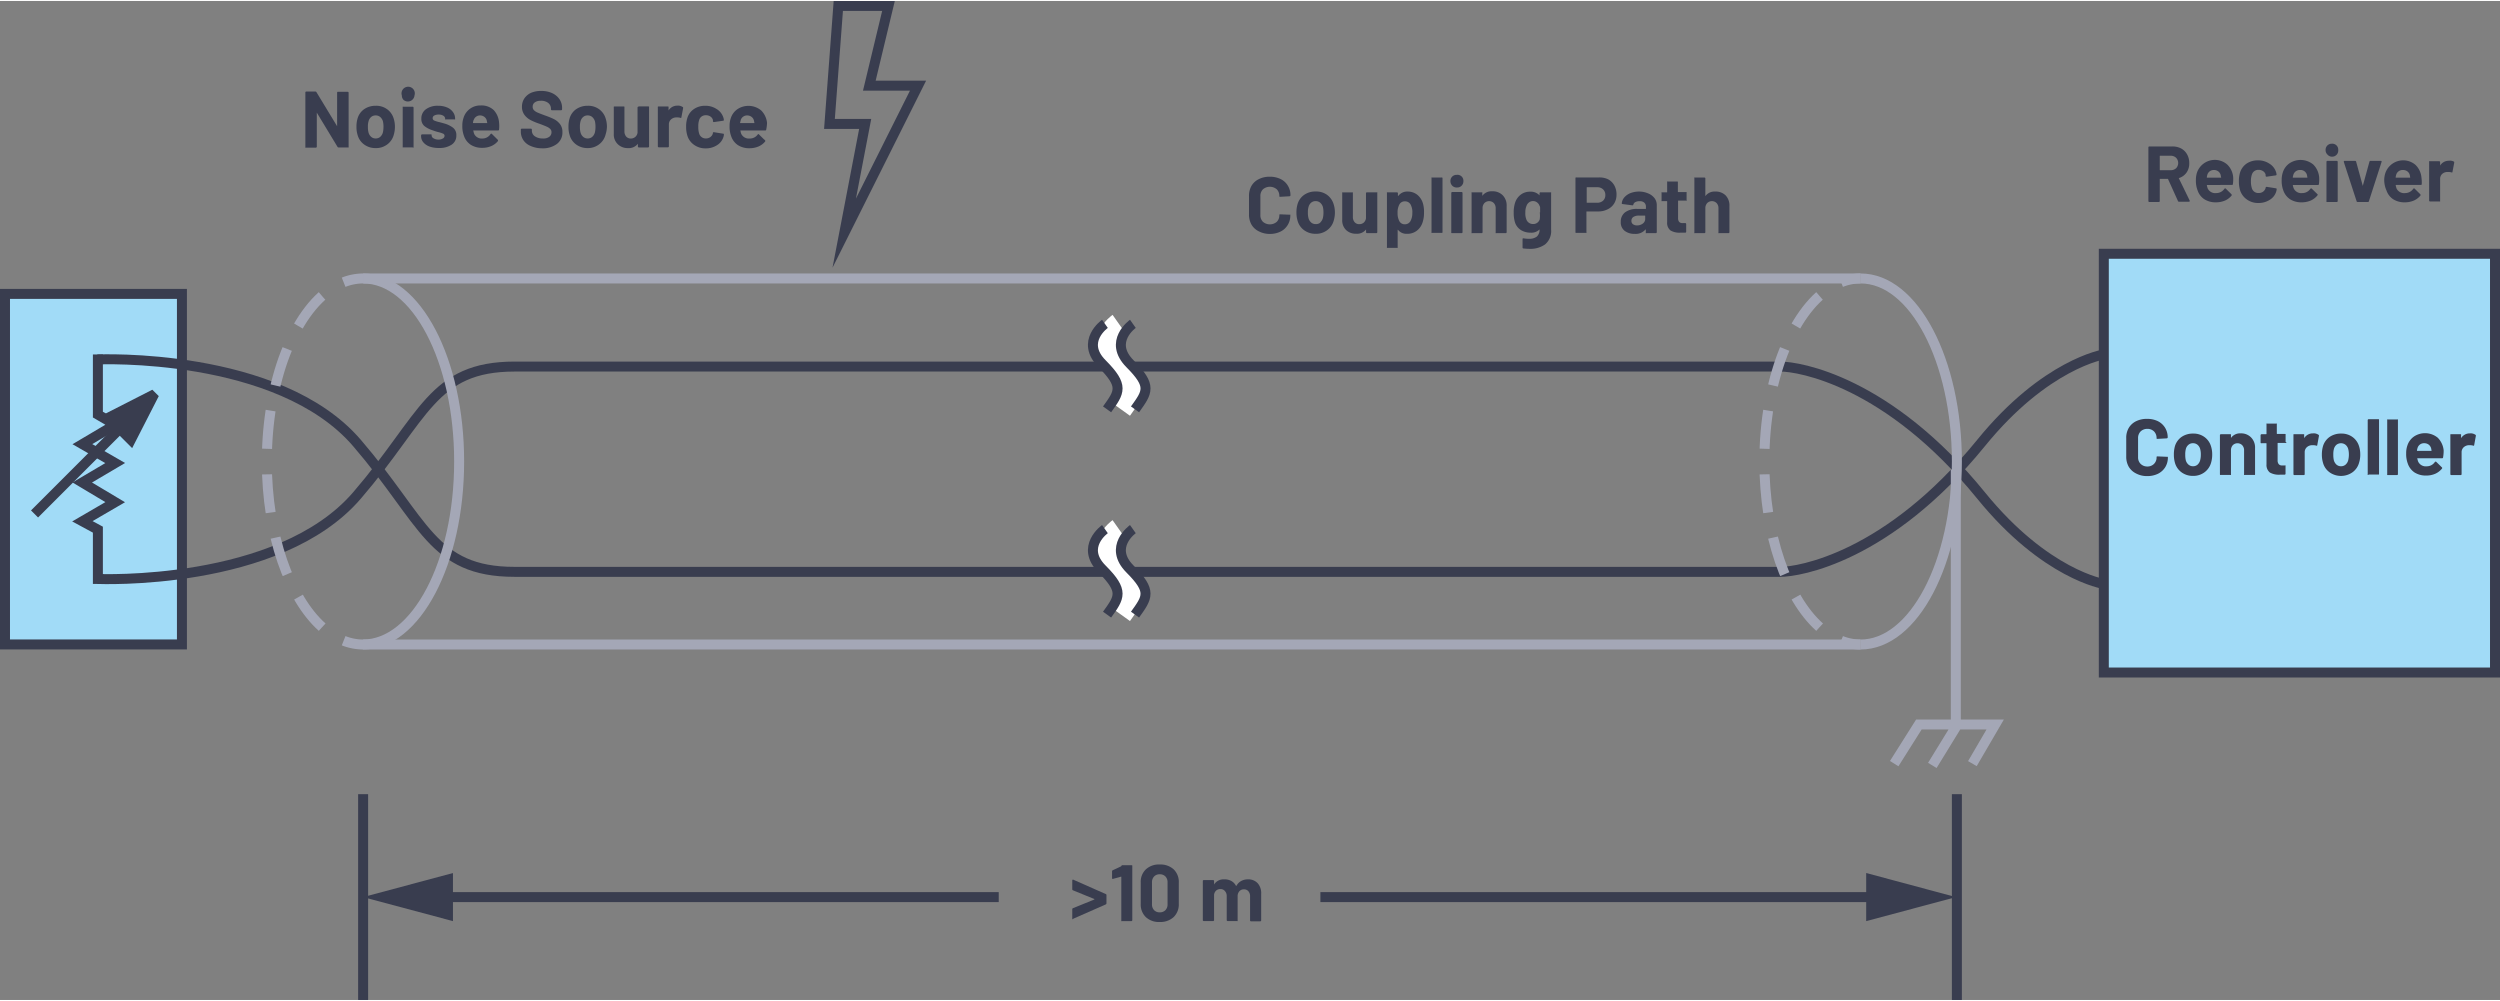<svg id="bc67b614-29d8-4621-914a-06ed0f9be48b" data-name="Layer 1" xmlns="http://www.w3.org/2000/svg" width="5.22in" height="2.09in" viewBox="0 0 375.7 150.13"><rect x="0" y="0" width="375.7" height="150.13" fill="#808080" stroke="none"/><g id="b720181a-af17-49fa-9b0c-955629fd96cc" data-name="Variable Resistor (Rheostat) (Vert.)"><rect x="316.16" y="37.99" width="58.79" height="62.93" fill="#a1dbf7" stroke="#393d4f" stroke-miterlimit="14.3" stroke-width="1.5"/><path d="M50.74,13.65a.18.18,0,0,1,.1,0h1.4a.14.14,0,0,1,.15.15v8.11a.18.18,0,0,1,0,.1.15.15,0,0,1-.11,0H50.89a.18.18,0,0,1-.17-.09l-3.11-5.14a.05.05,0,0,0,0,0s0,0,0,.05l0,5.07a.14.14,0,0,1-.14.14H46a.15.15,0,0,1-.11,0,.18.18,0,0,1,0-.1V13.76a.14.14,0,0,1,.15-.15h1.35a.17.17,0,0,1,.17.1l3.1,5.11a.05.05,0,0,0,0,0s0,0,0-.05v-5A.15.15,0,0,1,50.74,13.65Z" fill="#393d4f"/><path d="M54.74,21.58a2.59,2.59,0,0,1-1-1.44,4,4,0,0,1-.17-1.22,4.22,4.22,0,0,1,.17-1.28,2.57,2.57,0,0,1,1-1.39,3,3,0,0,1,1.73-.5,2.74,2.74,0,0,1,1.68.5,2.64,2.64,0,0,1,1,1.38,4.05,4.05,0,0,1,.2,1.26,4.26,4.26,0,0,1-.17,1.21,2.64,2.64,0,0,1-1,1.47,2.78,2.78,0,0,1-1.72.54A2.87,2.87,0,0,1,54.74,21.58Zm2.4-1.16a1.37,1.37,0,0,0,.4-.66,3.73,3.73,0,0,0,.09-.84,3.55,3.55,0,0,0-.09-.86,1.36,1.36,0,0,0-.41-.63,1,1,0,0,0-.67-.23,1,1,0,0,0-.68.23,1.26,1.26,0,0,0-.39.63,2.72,2.72,0,0,0-.1.86,3.06,3.06,0,0,0,.09.84,1.3,1.3,0,0,0,.4.66,1,1,0,0,0,.69.24A1,1,0,0,0,57.14,20.42Z" fill="#393d4f"/><path d="M60.66,14.88a.93.93,0,0,1-.27-.68,1,1,0,1,1,1.9,0,1,1,0,0,1-1.63.68ZM60.52,22a.13.13,0,0,1,0-.1V16a.15.15,0,0,1,0-.11.18.18,0,0,1,.1,0H62a.14.14,0,0,1,.15.15v5.89a.18.18,0,0,1,0,.1A.15.15,0,0,1,62,22h-1.4A.13.13,0,0,1,60.52,22Z" fill="#393d4f"/><path d="M64.54,21.87a2.15,2.15,0,0,1-.93-.64,1.42,1.42,0,0,1-.33-.92v-.12a.18.18,0,0,1,.15-.15h1.33a.14.14,0,0,1,.1.05.12.12,0,0,1,0,.1h0a.52.52,0,0,0,.3.45,1.37,1.37,0,0,0,.74.19,1.2,1.2,0,0,0,.66-.17.47.47,0,0,0,.25-.4.34.34,0,0,0-.22-.32,3.67,3.67,0,0,0-.71-.23,7.18,7.18,0,0,1-.88-.28,3.82,3.82,0,0,1-1.23-.64,1.39,1.39,0,0,1-.45-1.11,1.68,1.68,0,0,1,.69-1.41,2.94,2.94,0,0,1,1.83-.52,3.27,3.27,0,0,1,1.34.25,2,2,0,0,1,.89.69,1.61,1.61,0,0,1,.32,1,.15.15,0,0,1,0,.11.18.18,0,0,1-.1,0H67a.18.18,0,0,1-.1,0,.15.15,0,0,1,0-.11.53.53,0,0,0-.27-.44,1.27,1.27,0,0,0-.71-.18,1.36,1.36,0,0,0-.65.14.44.44,0,0,0-.25.4.38.38,0,0,0,.24.36,4.6,4.6,0,0,0,.82.25l.3.08.36.1a4,4,0,0,1,1.35.65,1.38,1.38,0,0,1,.49,1.15,1.6,1.6,0,0,1-.7,1.39,3.23,3.23,0,0,1-1.89.5A4,4,0,0,1,64.54,21.87Z" fill="#393d4f"/><path d="M75,19.31a.14.14,0,0,1-.16.15h-3.7s-.07,0,0,.06a2.14,2.14,0,0,0,.13.48,1.27,1.27,0,0,0,1.27.67A1.44,1.44,0,0,0,73.72,20s.07-.07.11-.07,0,0,.09.05l.86.85a.17.17,0,0,1,.06.11.29.29,0,0,1,0,.1,2.63,2.63,0,0,1-1,.76,3.38,3.38,0,0,1-1.37.27,3.12,3.12,0,0,1-1.74-.47,2.59,2.59,0,0,1-1-1.31,4.06,4.06,0,0,1-.25-1.57,3.41,3.41,0,0,1,.18-1.16,2.63,2.63,0,0,1,2.6-1.86,2.68,2.68,0,0,1,1.93.69A3.08,3.08,0,0,1,75,18.29,4.78,4.78,0,0,1,75,19.31Zm-3.84-1.4a2.49,2.49,0,0,0-.08.38.05.05,0,0,0,.06.06h2.07s.07,0,0-.06q-.06-.34-.06-.33a1,1,0,0,0-.38-.56,1.1,1.1,0,0,0-.66-.2A1,1,0,0,0,71.18,17.91Z" fill="#393d4f"/><path d="M79.77,21.8a2.44,2.44,0,0,1-1.11-.87,2.31,2.31,0,0,1-.39-1.33v-.26a.14.14,0,0,1,.15-.15h1.36a.14.14,0,0,1,.15.15v.18a1,1,0,0,0,.44.81,2,2,0,0,0,1.2.33,1.42,1.42,0,0,0,1-.27.85.85,0,0,0,.31-.67.69.69,0,0,0-.19-.49,1.74,1.74,0,0,0-.52-.34q-.33-.15-1.05-.42a9.7,9.7,0,0,1-1.36-.56,2.67,2.67,0,0,1-.94-.79,2,2,0,0,1-.38-1.23,2.22,2.22,0,0,1,.37-1.26,2.47,2.47,0,0,1,1-.83,3.78,3.78,0,0,1,1.52-.28,3.86,3.86,0,0,1,1.63.32,2.71,2.71,0,0,1,1.11.91,2.27,2.27,0,0,1,.4,1.35v.18a.14.14,0,0,1-.14.14H82.94a.14.14,0,0,1-.14-.14v-.1a1.09,1.09,0,0,0-.42-.86A1.7,1.7,0,0,0,81.25,15a1.42,1.42,0,0,0-.88.24.76.76,0,0,0-.32.66.71.71,0,0,0,.18.5,1.65,1.65,0,0,0,.56.37c.24.11.62.25,1.13.44a12.74,12.74,0,0,1,1.34.55,2.75,2.75,0,0,1,.87.71,1.89,1.89,0,0,1,.39,1.23,2.14,2.14,0,0,1-.82,1.78,3.52,3.52,0,0,1-2.25.66A4.16,4.16,0,0,1,79.77,21.8Z" fill="#393d4f"/><path d="M86.6,21.58a2.59,2.59,0,0,1-1-1.44,4,4,0,0,1-.17-1.22,4.22,4.22,0,0,1,.17-1.28,2.57,2.57,0,0,1,1-1.39,3,3,0,0,1,1.73-.5,2.74,2.74,0,0,1,1.68.5,2.64,2.64,0,0,1,1,1.38,4.05,4.05,0,0,1,.2,1.26A4.26,4.26,0,0,1,91,20.1a2.64,2.64,0,0,1-1,1.47,2.78,2.78,0,0,1-1.72.54A2.87,2.87,0,0,1,86.6,21.58ZM89,20.42a1.37,1.37,0,0,0,.4-.66,3.73,3.73,0,0,0,.09-.84,3.55,3.55,0,0,0-.09-.86,1.36,1.36,0,0,0-.41-.63,1,1,0,0,0-.67-.23,1,1,0,0,0-.68.23,1.26,1.26,0,0,0-.39.63,2.72,2.72,0,0,0-.1.86,3.06,3.06,0,0,0,.09.84,1.3,1.3,0,0,0,.4.66,1,1,0,0,0,.69.24A1,1,0,0,0,89,20.42Z" fill="#393d4f"/><path d="M95.93,15.89a.14.14,0,0,1,.1-.05h1.41a.14.14,0,0,1,.1.05.12.12,0,0,1,0,.1v5.88a.14.14,0,0,1-.14.14H96a.14.14,0,0,1-.14-.14v-.41s0,0,0,0,0,0,0,0a1.74,1.74,0,0,1-1.49.65,2.09,2.09,0,0,1-1.5-.56A2,2,0,0,1,92.24,20V16a.12.12,0,0,1,0-.1.14.14,0,0,1,.1-.05h1.4a.14.14,0,0,1,.1.05.12.12,0,0,1,0,.1v3.59a1.17,1.17,0,0,0,.26.78.89.89,0,0,0,.71.3,1,1,0,0,0,.67-.25,1,1,0,0,0,.33-.64V16A.12.12,0,0,1,95.93,15.89Z" fill="#393d4f"/><path d="M102.58,15.93c.07,0,.09.09.08.18l-.26,1.37c0,.09-.06.12-.16.08a1.33,1.33,0,0,0-.42-.06l-.27,0a1.19,1.19,0,0,0-.73.32,1,1,0,0,0-.3.75v3.28a.14.14,0,0,1-.14.14H99a.14.14,0,0,1-.14-.14V16a.12.12,0,0,1,0-.1.14.14,0,0,1,.1-.05h1.41a.14.14,0,0,1,.1.05.12.12,0,0,1,0,.1v.45a.06.06,0,0,0,0,0s0,0,0,0a1.53,1.53,0,0,1,1.32-.72A1.2,1.2,0,0,1,102.58,15.93Z" fill="#393d4f"/><path d="M104.32,21.63a2.61,2.61,0,0,1-1-1.32,4.29,4.29,0,0,1-.21-1.42,4.15,4.15,0,0,1,.21-1.39,2.48,2.48,0,0,1,1-1.28,2.9,2.9,0,0,1,1.67-.47,3,3,0,0,1,1.69.48,2.3,2.3,0,0,1,1,1.21,1.38,1.38,0,0,1,.1.43v0c0,.07,0,.11-.12.13l-1.38.2h0a.14.14,0,0,1-.14-.12l0-.19a.91.91,0,0,0-.37-.52,1.19,1.19,0,0,0-.68-.2,1.06,1.06,0,0,0-.65.19,1,1,0,0,0-.37.53,2.9,2.9,0,0,0-.13,1,3.25,3.25,0,0,0,.12,1,1,1,0,0,0,.37.56,1,1,0,0,0,.66.21,1.11,1.11,0,0,0,.65-.2,1,1,0,0,0,.39-.55s0,0,0-.07a.05.05,0,0,0,0,0c0-.09.06-.13.16-.12l1.38.22c.08,0,.12.06.12.13a1.43,1.43,0,0,1-.07.36,2.2,2.2,0,0,1-1,1.26,3,3,0,0,1-1.67.46A2.87,2.87,0,0,1,104.32,21.63Z" fill="#393d4f"/><path d="M115.15,19.31a.14.14,0,0,1-.16.15h-3.71s-.06,0,0,.06a1.72,1.72,0,0,0,.13.48,1.27,1.27,0,0,0,1.27.67,1.44,1.44,0,0,0,1.21-.63A.15.15,0,0,1,114,20,.15.15,0,0,1,114,20l.87.85A.17.17,0,0,1,115,21a.29.29,0,0,1,0,.1,2.63,2.63,0,0,1-1,.76,3.42,3.42,0,0,1-1.37.27,3.09,3.09,0,0,1-1.74-.47,2.59,2.59,0,0,1-1-1.31,4.06,4.06,0,0,1-.25-1.57,3.41,3.41,0,0,1,.18-1.16,2.62,2.62,0,0,1,1-1.36,3,3,0,0,1,3.57.19,3.08,3.08,0,0,1,.88,1.86A5.53,5.53,0,0,1,115.15,19.31Zm-3.84-1.4c0,.1-.06.23-.09.38a.05.05,0,0,0,.06.06h2.08s.06,0,0-.06q-.06-.34-.06-.33a1,1,0,0,0-.38-.56,1.11,1.11,0,0,0-.67-.2A1,1,0,0,0,111.31,17.91Z" fill="#393d4f"/><path d="M189.18,34.62a2.61,2.61,0,0,1-1.1-1,3,3,0,0,1-.38-1.52V29.3a3,3,0,0,1,.38-1.53,2.59,2.59,0,0,1,1.1-1,3.57,3.57,0,0,1,1.64-.36,3.66,3.66,0,0,1,1.63.35,2.57,2.57,0,0,1,1.09,1,2.7,2.7,0,0,1,.39,1.46c0,.07-.05.11-.15.13l-1.4.08h0c-.08,0-.12,0-.12-.13a1.38,1.38,0,0,0-.39-1,1.6,1.6,0,0,0-2.07,0,1.38,1.38,0,0,0-.39,1v2.89a1.36,1.36,0,0,0,.39,1,1.6,1.6,0,0,0,2.07,0,1.36,1.36,0,0,0,.39-1c0-.09,0-.13.14-.13l1.4.06a.15.15,0,0,1,.11,0,.12.12,0,0,1,0,.08,2.72,2.72,0,0,1-.39,1.46,2.61,2.61,0,0,1-1.09,1,3.66,3.66,0,0,1-1.63.35A3.57,3.57,0,0,1,189.18,34.62Z" fill="#393d4f"/><path d="M196,34.46a2.59,2.59,0,0,1-1-1.44,4.07,4.07,0,0,1-.17-1.23,4.2,4.2,0,0,1,.17-1.27,2.57,2.57,0,0,1,1-1.39,2.92,2.92,0,0,1,1.73-.5,2.8,2.8,0,0,1,1.68.49,2.71,2.71,0,0,1,1,1.39,4.05,4.05,0,0,1,.2,1.26,4.26,4.26,0,0,1-.17,1.21,2.64,2.64,0,0,1-1,1.47,2.78,2.78,0,0,1-1.72.54A2.87,2.87,0,0,1,196,34.46Zm2.4-1.17a1.37,1.37,0,0,0,.4-.66,3.61,3.61,0,0,0,.09-.84,3.46,3.46,0,0,0-.09-.85,1.36,1.36,0,0,0-.41-.63,1,1,0,0,0-.67-.23,1,1,0,0,0-.68.23,1.26,1.26,0,0,0-.39.63,2.65,2.65,0,0,0-.1.85,3.06,3.06,0,0,0,.09.84,1.3,1.3,0,0,0,.4.66,1,1,0,0,0,.69.24A1,1,0,0,0,198.44,33.29Z" fill="#393d4f"/><path d="M205.37,28.76a.18.18,0,0,1,.1,0h1.41a.18.18,0,0,1,.1,0,.15.15,0,0,1,0,.11v5.88a.14.14,0,0,1-.14.14h-1.41a.14.14,0,0,1-.14-.14v-.41s0,0,0,0,0,0,0,0a1.74,1.74,0,0,1-1.49.64,2.09,2.09,0,0,1-1.5-.55,2,2,0,0,1-.59-1.55v-4a.15.15,0,0,1,0-.11.18.18,0,0,1,.1,0h1.4a.18.18,0,0,1,.1,0,.21.21,0,0,1,0,.11v3.58a1.17,1.17,0,0,0,.26.78.89.89,0,0,0,.71.3,1,1,0,0,0,.67-.24,1.07,1.07,0,0,0,.33-.64V28.87A.15.15,0,0,1,205.37,28.76Z" fill="#393d4f"/><path d="M214,31.82a4.46,4.46,0,0,1-.23,1.5,2.54,2.54,0,0,1-.87,1.22,2.34,2.34,0,0,1-1.47.45,1.62,1.62,0,0,1-1.34-.6s0,0-.05,0a.08.08,0,0,0,0,0V37a.18.18,0,0,1,0,.1.15.15,0,0,1-.11,0h-1.4a.12.12,0,0,1-.1,0,.13.13,0,0,1,0-.1V28.87a.15.15,0,0,1,0-.11.15.15,0,0,1,.1,0h1.4a.14.14,0,0,1,.15.15v.39s0,0,0,0,0,0,.05,0a1.66,1.66,0,0,1,1.39-.66,2.32,2.32,0,0,1,1.44.46,2.61,2.61,0,0,1,.87,1.29A4.46,4.46,0,0,1,214,31.82Zm-1.75,0a2.43,2.43,0,0,0-.25-1.2.94.94,0,0,0-.89-.51.9.9,0,0,0-.83.51,2.44,2.44,0,0,0-.25,1.22,2.49,2.49,0,0,0,.26,1.24.9.9,0,0,0,.82.48.94.94,0,0,0,.84-.46A2.38,2.38,0,0,0,212.24,31.79Z" fill="#393d4f"/><path d="M215.13,34.85a.14.14,0,0,1,0-.1V26.63a.14.14,0,0,1,0-.1.12.12,0,0,1,.1,0h1.4a.12.12,0,0,1,.1,0,.14.14,0,0,1,.05.1v8.12a.14.14,0,0,1-.05.1.12.12,0,0,1-.1,0h-1.4A.12.12,0,0,1,215.13,34.85Z" fill="#393d4f"/><path d="M218.24,27.76a1,1,0,0,1-.27-.68.91.91,0,0,1,.95-.95.89.89,0,0,1,1,.95.93.93,0,0,1-.27.68.91.91,0,0,1-.68.27A.94.94,0,0,1,218.24,27.76Zm-.14,7.09a.13.13,0,0,1,0-.1v-5.9a.14.14,0,0,1,.14-.14h1.41a.14.14,0,0,1,.14.14v5.9a.14.14,0,0,1-.14.14H218.2A.13.13,0,0,1,218.1,34.85Z" fill="#393d4f"/><path d="M225.84,29.21a2.19,2.19,0,0,1,.58,1.6v3.94a.14.14,0,0,1-.14.14h-1.4a.14.14,0,0,1-.11,0,.13.13,0,0,1,0-.1V31.16a1.12,1.12,0,0,0-.27-.78,1,1,0,0,0-1.43,0,1.12,1.12,0,0,0-.27.78v3.59a.14.14,0,0,1-.14.14h-1.4a.15.15,0,0,1-.11,0,.13.13,0,0,1,0-.1V28.87a.15.15,0,0,1,0-.11.21.21,0,0,1,.11,0h1.4a.18.18,0,0,1,.1,0,.15.15,0,0,1,0,.11v.42s0,0,0,0,0,0,0,0a1.69,1.69,0,0,1,1.47-.69A2.11,2.11,0,0,1,225.84,29.21Z" fill="#393d4f"/><path d="M231.45,28.76a.15.15,0,0,1,.1,0H233a.18.18,0,0,1,.1,0,.15.15,0,0,1,0,.11v5.47a2.61,2.61,0,0,1-.9,2.24,3.81,3.81,0,0,1-2.33.67,8,8,0,0,1-.94-.06c-.08,0-.12-.06-.12-.15l0-1.24c0-.1.05-.15.16-.13a4.73,4.73,0,0,0,.8.07,1.86,1.86,0,0,0,1.18-.33,1.34,1.34,0,0,0,.41-1.08.06.06,0,0,0,0,0l0,0a1.71,1.71,0,0,1-1.33.49,2.8,2.8,0,0,1-1.43-.37,2.14,2.14,0,0,1-.94-1.22,4.75,4.75,0,0,1-.18-1.43,4.57,4.57,0,0,1,.22-1.52,2.42,2.42,0,0,1,.85-1.18,2.26,2.26,0,0,1,1.39-.44,1.8,1.8,0,0,1,1.42.55l0,0a.06.06,0,0,0,0-.05v-.28A.16.16,0,0,1,231.45,28.76Zm0,3c0-.25,0-.44,0-.58s0-.26-.08-.38a1.1,1.1,0,0,0-.37-.52,1,1,0,0,0-1.23,0,1.1,1.1,0,0,0-.37.52,2.34,2.34,0,0,0-.17,1,2.42,2.42,0,0,0,.14,1,1,1,0,0,0,.38.52,1.06,1.06,0,0,0,.64.2,1,1,0,0,0,1-.71A4.24,4.24,0,0,0,231.4,31.76Z" fill="#393d4f"/><path d="M241.67,26.8a2.29,2.29,0,0,1,.93.92,2.77,2.77,0,0,1,.33,1.36,2.51,2.51,0,0,1-.34,1.33,2.32,2.32,0,0,1-1,.9,3.06,3.06,0,0,1-1.42.32h-1.7a.05.05,0,0,0-.06.06v3.06a.14.14,0,0,1,0,.1.12.12,0,0,1-.1,0h-1.4a.12.12,0,0,1-.1,0,.14.14,0,0,1-.05-.1V26.62a.14.14,0,0,1,.05-.1.12.12,0,0,1,.1,0h3.38A2.94,2.94,0,0,1,241.67,26.8ZM240.92,30a1.1,1.1,0,0,0,.33-.83,1.13,1.13,0,0,0-.33-.85,1.22,1.22,0,0,0-.89-.33h-1.52a.05.05,0,0,0-.06.06v2.21a.05.05,0,0,0,.06.06H240A1.26,1.26,0,0,0,240.92,30Z" fill="#393d4f"/><path d="M247.64,28.9a2.29,2.29,0,0,1,1,.73,1.73,1.73,0,0,1,.34,1.05v4.07a.14.14,0,0,1-.14.14h-1.4a.15.15,0,0,1-.11,0,.18.18,0,0,1,0-.1v-.4a.08.08,0,0,0,0-.05s0,0-.05,0a1.92,1.92,0,0,1-1.62.66,2.38,2.38,0,0,1-1.51-.46,1.59,1.59,0,0,1-.58-1.34,1.73,1.73,0,0,1,.65-1.44,2.93,2.93,0,0,1,1.85-.51h1.22a.05.05,0,0,0,.06-.06v-.26a.8.8,0,0,0-.24-.62,1,1,0,0,0-.72-.22,1.29,1.29,0,0,0-.62.13.59.59,0,0,0-.31.37c0,.09-.08.13-.16.12l-1.45-.19c-.1,0-.14-.05-.13-.11a1.56,1.56,0,0,1,.4-.91,2.41,2.41,0,0,1,.94-.64,3.55,3.55,0,0,1,1.3-.22A3.41,3.41,0,0,1,247.64,28.9Zm-.76,4.55a.85.85,0,0,0,.36-.71v-.43a.05.05,0,0,0-.06-.06h-.86a1.59,1.59,0,0,0-.85.2.67.67,0,0,0-.3.58.61.61,0,0,0,.22.51,1,1,0,0,0,.62.19A1.41,1.41,0,0,0,246.88,33.45Z" fill="#393d4f"/><path d="M253.49,30a.18.18,0,0,1-.1,0h-1.15c-.05,0-.06,0-.06.06v2.54a.89.89,0,0,0,.16.59.64.64,0,0,0,.52.19h.4a.14.14,0,0,1,.14.15v1.14a.14.14,0,0,1-.14.15l-.73,0a2.66,2.66,0,0,1-1.48-.33,1.43,1.43,0,0,1-.51-1.25V30.14a.05.05,0,0,0-.06-.06h-.68a.15.15,0,0,1-.1,0,.16.16,0,0,1,0-.11V28.87a.16.16,0,0,1,0-.11.15.15,0,0,1,.1,0h.68a.05.05,0,0,0,.06-.06V27.23a.18.18,0,0,1,0-.1.15.15,0,0,1,.11,0H252a.13.13,0,0,1,.1,0,.14.14,0,0,1,.05.1v1.43s0,.06.06.06h1.15a.18.18,0,0,1,.1,0,.15.15,0,0,1,0,.11v1.06A.15.15,0,0,1,253.49,30Z" fill="#393d4f"/><path d="M259.32,29.21a2.19,2.19,0,0,1,.58,1.6v3.94a.14.14,0,0,1-.14.14h-1.4a.14.14,0,0,1-.11,0,.13.13,0,0,1,0-.1V31.16a1.12,1.12,0,0,0-.27-.78,1,1,0,0,0-1.43,0,1.12,1.12,0,0,0-.27.78v3.59a.14.14,0,0,1-.14.14h-1.4a.14.14,0,0,1-.11,0,.13.13,0,0,1,0-.1V26.63a.13.13,0,0,1,0-.1.14.14,0,0,1,.11,0h1.4a.14.14,0,0,1,.14.14v2.66s0,0,0,0,0,0,0,0a1.69,1.69,0,0,1,1.47-.69A2.11,2.11,0,0,1,259.32,29.21Z" fill="#393d4f"/><path d="M327.32,30.1l-1.5-3.32s0-.05-.07-.05h-1.12a.05.05,0,0,0-.06.06v3.28a.14.14,0,0,1-.14.14H323a.14.14,0,0,1-.14-.14V22a.14.14,0,0,1,.14-.14h3.43a2.81,2.81,0,0,1,1.36.31,2.24,2.24,0,0,1,.89.89,2.62,2.62,0,0,1,.32,1.33,2.32,2.32,0,0,1-.41,1.4,2.16,2.16,0,0,1-1.13.82s-.06.05,0,.09L329.07,30a.17.17,0,0,1,0,.07c0,.07-.05.1-.14.1h-1.47A.18.18,0,0,1,327.32,30.1Zm-2.75-6.78v2.05a.05.05,0,0,0,.06.06h1.57a1.18,1.18,0,0,0,.83-.3,1.14,1.14,0,0,0,0-1.56,1.14,1.14,0,0,0-.83-.31h-1.57A.05.05,0,0,0,324.57,23.32Z" fill="#393d4f"/><path d="M335.56,27.51c0,.1-.06.14-.15.14H331.7c-.05,0-.06,0-.05.06a2.85,2.85,0,0,0,.13.48,1.26,1.26,0,0,0,1.28.68,1.46,1.46,0,0,0,1.21-.63.13.13,0,0,1,.11-.07.15.15,0,0,1,.08,0l.86.85a.17.17,0,0,1,.06.11.2.2,0,0,1,0,.09,2.71,2.71,0,0,1-1,.77,3.45,3.45,0,0,1-1.37.27,3.15,3.15,0,0,1-1.75-.47,2.57,2.57,0,0,1-1-1.31,4,4,0,0,1-.26-1.57,3.51,3.51,0,0,1,.18-1.17,2.84,2.84,0,0,1,4.53-1.16,3,3,0,0,1,.89,1.86A5.5,5.5,0,0,1,335.56,27.51Zm-3.84-1.4a2.49,2.49,0,0,0-.08.38.05.05,0,0,0,.06.06h2.08s.06,0,0-.06l-.06-.34a1,1,0,0,0-.37-.55,1.07,1.07,0,0,0-.67-.2A1,1,0,0,0,331.72,26.11Z" fill="#393d4f"/><path d="M337.66,29.83a2.68,2.68,0,0,1-1-1.32,4.63,4.63,0,0,1-.2-1.42,4.39,4.39,0,0,1,.2-1.39,2.57,2.57,0,0,1,1-1.29,3,3,0,0,1,1.67-.46,3,3,0,0,1,1.69.48,2.3,2.3,0,0,1,1,1.21,1.66,1.66,0,0,1,.1.43v0a.13.13,0,0,1-.12.14l-1.38.2h0a.14.14,0,0,1-.14-.12l0-.19a.91.91,0,0,0-.37-.52,1.19,1.19,0,0,0-.68-.2,1,1,0,0,0-.65.19,1,1,0,0,0-.37.53,2.87,2.87,0,0,0-.14,1,3.2,3.2,0,0,0,.13,1,1,1,0,0,0,.37.56,1,1,0,0,0,.66.2,1.11,1.11,0,0,0,.65-.19,1,1,0,0,0,.39-.55.15.15,0,0,0,0-.07s0,0,0,0,.07-.13.17-.12l1.38.22a.12.12,0,0,1,.12.13,1.6,1.6,0,0,1-.07.36,2.2,2.2,0,0,1-1,1.26,3.1,3.1,0,0,1-1.67.46A2.85,2.85,0,0,1,337.66,29.83Z" fill="#393d4f"/><path d="M348.49,27.51a.14.14,0,0,1-.16.14h-3.71c-.05,0-.06,0-.05.06a2.18,2.18,0,0,0,.14.48,1.25,1.25,0,0,0,1.27.68,1.44,1.44,0,0,0,1.21-.63.13.13,0,0,1,.11-.07.15.15,0,0,1,.08,0l.87.85a.17.17,0,0,1,.06.11.28.28,0,0,1-.05.09,2.71,2.71,0,0,1-1,.77,3.42,3.42,0,0,1-1.37.27,3.15,3.15,0,0,1-1.75-.47,2.63,2.63,0,0,1-1-1.31,4.06,4.06,0,0,1-.25-1.57,3.51,3.51,0,0,1,.18-1.17,2.6,2.6,0,0,1,1-1.35,3,3,0,0,1,3.57.19,3.08,3.08,0,0,1,.88,1.86A5.44,5.44,0,0,1,348.49,27.51Zm-3.84-1.4a2.38,2.38,0,0,0-.09.38.05.05,0,0,0,.06.06h2.08c.05,0,.06,0,.05-.06l-.06-.34a1,1,0,0,0-1.05-.75A1,1,0,0,0,344.65,26.11Z" fill="#393d4f"/><path d="M349.77,23.08a.9.9,0,0,1-.28-.68.93.93,0,0,1,.27-.69.94.94,0,0,1,.68-.26.89.89,0,0,1,.95.95.92.92,0,0,1-.95,1A.9.9,0,0,1,349.77,23.08Zm-.15,7.09a.13.13,0,0,1,0-.1v-5.9a.14.14,0,0,1,.14-.14h1.41a.14.14,0,0,1,.14.14v5.9a.14.14,0,0,1-.14.14h-1.41A.13.13,0,0,1,349.62,30.17Z" fill="#393d4f"/><path d="M354.15,30.09l-1.92-5.89a.13.13,0,0,1,0-.06c0-.07,0-.11.13-.11h1.55a.16.16,0,0,1,.17.12l1,3.64s0,0,0,0,0,0,0,0l1-3.64a.15.15,0,0,1,.16-.12l1.55,0a.13.13,0,0,1,.11.05.12.12,0,0,1,0,.12L356,30.09a.14.14,0,0,1-.15.12h-1.57A.15.15,0,0,1,354.15,30.09Z" fill="#393d4f"/><path d="M363.94,27.51c0,.1-.06.14-.15.14h-3.71c-.05,0-.06,0-.05.06a2.85,2.85,0,0,0,.13.48,1.26,1.26,0,0,0,1.28.68,1.46,1.46,0,0,0,1.21-.63.13.13,0,0,1,.11-.07.15.15,0,0,1,.08,0l.86.85a.17.17,0,0,1,.06.11.2.2,0,0,1,0,.09,2.71,2.71,0,0,1-1,.77,3.45,3.45,0,0,1-1.37.27,3.15,3.15,0,0,1-1.75-.47,2.57,2.57,0,0,1-1-1.31A4,4,0,0,1,358.3,27a3.51,3.51,0,0,1,.18-1.17A2.84,2.84,0,0,1,363,24.63a3,3,0,0,1,.89,1.86A5.5,5.5,0,0,1,363.94,27.51Zm-3.84-1.4a2.49,2.49,0,0,0-.08.38.05.05,0,0,0,.06.06h2.07c.05,0,.07,0,.05-.06l-.06-.34a1,1,0,0,0-.37-.55,1.07,1.07,0,0,0-.67-.2A1,1,0,0,0,360.1,26.11Z" fill="#393d4f"/><path d="M368.74,24.13c.07,0,.09.09.08.18l-.26,1.36c0,.1-.06.13-.16.09a1.37,1.37,0,0,0-.42-.06l-.27,0A1.19,1.19,0,0,0,367,26a1,1,0,0,0-.3.75v3.28a.18.18,0,0,1,0,.1.15.15,0,0,1-.11,0h-1.4a.14.14,0,0,1-.14-.14V24.19a.15.15,0,0,1,0-.11.18.18,0,0,1,.1,0h1.4a.14.14,0,0,1,.15.15v.45a.06.06,0,0,0,0,.05s0,0,0,0a1.53,1.53,0,0,1,1.32-.72A1.14,1.14,0,0,1,368.74,24.13Z" fill="#393d4f"/><path d="M321,71a2.62,2.62,0,0,1-1.09-1,3,3,0,0,1-.38-1.53V65.68a2.91,2.91,0,0,1,.38-1.52,2.62,2.62,0,0,1,1.09-1,3.58,3.58,0,0,1,1.65-.36,3.64,3.64,0,0,1,1.62.34,2.66,2.66,0,0,1,1.1,1,2.72,2.72,0,0,1,.39,1.46c0,.07-.05.11-.15.13l-1.4.08h0c-.08,0-.12,0-.12-.13a1.38,1.38,0,0,0-.39-1,1.41,1.41,0,0,0-1-.38,1.45,1.45,0,0,0-1,.38,1.38,1.38,0,0,0-.39,1v2.89a1.34,1.34,0,0,0,.39,1,1.41,1.41,0,0,0,1,.39,1.38,1.38,0,0,0,1-.39,1.34,1.34,0,0,0,.39-1c0-.08,0-.13.15-.13l1.4.06a.13.13,0,0,1,.1,0,.1.1,0,0,1,.05.08,2.78,2.78,0,0,1-.39,1.47,2.68,2.68,0,0,1-1.1,1,3.64,3.64,0,0,1-1.62.35A3.46,3.46,0,0,1,321,71Z" fill="#393d4f"/><path d="M327.85,70.84a2.65,2.65,0,0,1-1-1.44,4.34,4.34,0,0,1-.16-1.22,4.57,4.57,0,0,1,.16-1.28,2.63,2.63,0,0,1,1-1.39,3,3,0,0,1,1.73-.5,2.78,2.78,0,0,1,1.68.5,2.64,2.64,0,0,1,1,1.38,4,4,0,0,1,.19,1.26,4.27,4.27,0,0,1-.16,1.21,2.7,2.7,0,0,1-1,1.47,2.79,2.79,0,0,1-1.73.54A2.84,2.84,0,0,1,327.85,70.84Zm2.4-1.16a1.36,1.36,0,0,0,.39-.66,3.22,3.22,0,0,0,.1-.84,3.08,3.08,0,0,0-.1-.86,1.27,1.27,0,0,0-.4-.63,1.05,1.05,0,0,0-.68-.23,1,1,0,0,0-.67.23,1.21,1.21,0,0,0-.4.63,3.12,3.12,0,0,0-.09.86,3.6,3.6,0,0,0,.08.84,1.31,1.31,0,0,0,.41.66,1,1,0,0,0,.68.24A1,1,0,0,0,330.25,69.68Z" fill="#393d4f"/><path d="M338.3,65.6a2.15,2.15,0,0,1,.59,1.59v3.94a.14.14,0,0,1-.05.1.12.12,0,0,1-.1,0h-1.4a.12.12,0,0,1-.1,0,.13.13,0,0,1,0-.1V67.54a1.08,1.08,0,0,0-.28-.78,1,1,0,0,0-1.42,0,1.12,1.12,0,0,0-.27.78v3.59a.18.18,0,0,1,0,.1.15.15,0,0,1-.11,0h-1.4a.13.13,0,0,1-.1,0,.14.14,0,0,1-.05-.1V65.25a.12.12,0,0,1,.05-.1.14.14,0,0,1,.1-.05h1.4a.16.16,0,0,1,.11.05.15.15,0,0,1,0,.1v.42a.08.08,0,0,0,0,0s0,0,0,0a1.66,1.66,0,0,1,1.46-.69A2.06,2.06,0,0,1,338.3,65.6Z" fill="#393d4f"/><path d="M343.6,66.42a.15.15,0,0,1-.11,0h-1.15a.05.05,0,0,0-.06.06v2.54a.88.88,0,0,0,.17.59.62.62,0,0,0,.52.19h.39a.16.16,0,0,1,.11,0,.15.15,0,0,1,0,.1v1.14q0,.14-.15.15l-.72,0a2.72,2.72,0,0,1-1.49-.33,1.45,1.45,0,0,1-.5-1.24V66.52a.05.05,0,0,0-.06-.06h-.68a.12.12,0,0,1-.1,0,.14.14,0,0,1-.05-.1V65.25a.18.18,0,0,1,.15-.15h.68a.05.05,0,0,0,.06-.06V63.62a.15.15,0,0,1,0-.11.21.21,0,0,1,.11,0h1.34a.18.18,0,0,1,.1,0,.15.15,0,0,1,0,.11V65a.05.05,0,0,0,.06.06h1.15a.16.16,0,0,1,.11.05.12.12,0,0,1,0,.1v1.07A.13.13,0,0,1,343.6,66.42Z" fill="#393d4f"/><path d="M348.41,65.19c.07,0,.09.09.08.18l-.25,1.37c0,.09-.07.12-.17.08a1.33,1.33,0,0,0-.42-.06l-.27,0a1.19,1.19,0,0,0-.73.32,1,1,0,0,0-.3.75v3.28a.14.14,0,0,1-.14.14H344.8a.14.14,0,0,1-.14-.14V65.25a.12.12,0,0,1,0-.1.14.14,0,0,1,.1-.05h1.41a.14.14,0,0,1,.1.05.12.12,0,0,1,0,.1v.45a.06.06,0,0,0,0,0s0,0,0,0a1.53,1.53,0,0,1,1.32-.72A1.2,1.2,0,0,1,348.41,65.19Z" fill="#393d4f"/><path d="M350.1,70.84a2.6,2.6,0,0,1-1-1.44,4.33,4.33,0,0,1-.17-1.22,4.56,4.56,0,0,1,.17-1.28,2.63,2.63,0,0,1,1-1.39,3,3,0,0,1,1.73-.5,2.78,2.78,0,0,1,1.68.5,2.64,2.64,0,0,1,1,1.38,4,4,0,0,1,.19,1.26,3.93,3.93,0,0,1-.17,1.21,2.63,2.63,0,0,1-1,1.47,3,3,0,0,1-3.45,0Zm2.39-1.16a1.3,1.3,0,0,0,.4-.66,3.72,3.72,0,0,0,.1-.84,3.5,3.5,0,0,0-.1-.86,1.29,1.29,0,0,0-.41-.63,1.11,1.11,0,0,0-1.35,0,1.26,1.26,0,0,0-.39.63,3.12,3.12,0,0,0-.09.86,3.6,3.6,0,0,0,.08.84,1.37,1.37,0,0,0,.4.66,1,1,0,0,0,.69.24A1,1,0,0,0,352.49,69.68Z" fill="#393d4f"/><path d="M355.82,71.23a.18.18,0,0,1,0-.1V63a.14.14,0,0,1,.15-.15h1.4a.18.18,0,0,1,.1,0,.16.16,0,0,1,.05.11v8.11a.14.14,0,0,1-.05.1.13.13,0,0,1-.1,0h-1.4A.15.15,0,0,1,355.82,71.23Z" fill="#393d4f"/><path d="M358.75,71.23a.13.13,0,0,1,0-.1V63a.15.15,0,0,1,0-.11.18.18,0,0,1,.1,0h1.41a.18.18,0,0,1,.1,0,.15.15,0,0,1,0,.11v8.11a.14.14,0,0,1-.14.14h-1.41A.13.13,0,0,1,358.75,71.23Z" fill="#393d4f"/><path d="M367.15,68.57a.14.14,0,0,1-.16.15h-3.71s-.06,0,0,.06a2.18,2.18,0,0,0,.14.48,1.26,1.26,0,0,0,1.27.67,1.46,1.46,0,0,0,1.21-.63.15.15,0,0,1,.11-.07.15.15,0,0,1,.08,0l.87.85a.17.17,0,0,1,.06.11.29.29,0,0,1-.05.1,2.79,2.79,0,0,1-1,.76,3.42,3.42,0,0,1-1.37.27,3.15,3.15,0,0,1-1.75-.47,2.63,2.63,0,0,1-1-1.31,4.06,4.06,0,0,1-.25-1.57,3.41,3.41,0,0,1,.18-1.16,2.62,2.62,0,0,1,1-1.36,3,3,0,0,1,3.57.19,3.13,3.13,0,0,1,.88,1.86A5.53,5.53,0,0,1,367.15,68.57Zm-3.84-1.4a2.38,2.38,0,0,0-.09.38.05.05,0,0,0,.06.06h2.08c.05,0,.06,0,.05-.06q-.06-.35-.06-.33a1.08,1.08,0,0,0-.38-.56,1.11,1.11,0,0,0-.67-.2A1,1,0,0,0,363.31,67.17Z" fill="#393d4f"/><path d="M372,65.19c.06,0,.08.09.07.18l-.25,1.37c0,.09-.07.12-.17.08a1.33,1.33,0,0,0-.42-.06l-.27,0a1.22,1.22,0,0,0-.73.32,1,1,0,0,0-.3.75v3.28a.14.14,0,0,1-.14.14h-1.41a.14.14,0,0,1-.14-.14V65.25a.12.12,0,0,1,0-.1.14.14,0,0,1,.1-.05h1.41a.14.14,0,0,1,.1.05.12.12,0,0,1,0,.1v.45a0,0,0,0,0,0,0s0,0,0,0a1.53,1.53,0,0,1,1.32-.72A1.26,1.26,0,0,1,372,65.19Z" fill="#393d4f"/><path d="M161.24,138c-.06,0-.1,0-.1-.13V136.5a.18.18,0,0,1,.11-.17l3.21-1.3s0-.05,0-.07l-3.21-1.31a.18.18,0,0,1-.11-.17v-1.3a.14.14,0,0,1,.05-.12.11.11,0,0,1,.12,0l4.86,2.15a.16.16,0,0,1,.11.16v1.23a.2.2,0,0,1-.11.17l-4.86,2.14Z" fill="#393d4f"/><path d="M168.61,129.88h1.45a.14.14,0,0,1,.1.05.12.12,0,0,1,0,.1v8.11a.14.14,0,0,1-.14.14h-1.4a.15.15,0,0,1-.11,0,.18.18,0,0,1,0-.1v-6.58a.08.08,0,0,0,0,0,.06.06,0,0,0-.05,0l-1.19.33h-.05c-.07,0-.1,0-.1-.13l0-1a.18.18,0,0,1,.11-.17l1.26-.59A.4.4,0,0,1,168.61,129.88Z" fill="#393d4f"/><path d="M172.2,137.68a2.62,2.62,0,0,1-.77-2V132.5a2.58,2.58,0,0,1,.77-2,2.87,2.87,0,0,1,2.08-.73,2.94,2.94,0,0,1,2.1.73,2.62,2.62,0,0,1,.77,2v3.17a2.66,2.66,0,0,1-.77,2,2.94,2.94,0,0,1-2.1.74A2.87,2.87,0,0,1,172.2,137.68Zm2.94-1.05a1.22,1.22,0,0,0,.32-.88v-3.3a1.22,1.22,0,0,0-.32-.88,1.14,1.14,0,0,0-.86-.33,1.11,1.11,0,0,0-.84.33,1.22,1.22,0,0,0-.32.88v3.3a1.22,1.22,0,0,0,.32.88,1.11,1.11,0,0,0,.84.33A1.14,1.14,0,0,0,175.14,136.63Z" fill="#393d4f"/><path d="M189,132.58a2.22,2.22,0,0,1,.53,1.59v4a.14.14,0,0,1-.14.14H188a.14.14,0,0,1-.14-.14v-3.6a1.13,1.13,0,0,0-.25-.78.86.86,0,0,0-.67-.29.91.91,0,0,0-.69.29,1.12,1.12,0,0,0-.26.77v3.61a.18.18,0,0,1,0,.1.15.15,0,0,1-.11,0h-1.39a.14.14,0,0,1-.14-.14v-3.6a1.08,1.08,0,0,0-.27-.77.85.85,0,0,0-.68-.3.93.93,0,0,0-.64.23,1,1,0,0,0-.31.64v3.8a.14.14,0,0,1-.14.14h-1.41a.14.14,0,0,1-.14-.14v-5.88a.14.14,0,0,1,.14-.14h1.41a.14.14,0,0,1,.14.14v.47a.05.05,0,0,0,0,.05,0,0,0,0,0,0,0A1.71,1.71,0,0,1,184,132a2.09,2.09,0,0,1,1.05.25,1.71,1.71,0,0,1,.69.72s0,0,.08,0a1.75,1.75,0,0,1,.72-.73,2.09,2.09,0,0,1,1-.24A1.92,1.92,0,0,1,189,132.58Z" fill="#393d4f"/><rect x="0.75" y="44.02" width="26.59" height="52.68" fill="#a1dbf7" stroke="#393d4f" stroke-miterlimit="14.3" stroke-width="1.5"/><path d="M10.54,89.8" fill="none" stroke="#393d4f" stroke-linecap="square" stroke-linejoin="bevel" stroke-width="1.5"/><path d="M14.65,53.87h0s27.2-1.19,39,12.56c10.15,11.8,11.26,19.36,23.68,19.36H267.56c2.81,0,16.19-2.19,30.15-19.36,9.68-11.92,18.45-13.31,18.45-13.31" fill="none" stroke="#393d4f" stroke-miterlimit="14.3" stroke-width="1.5"/><path d="M14.65,86.86h0s27.2,1.19,39-12.55C63.82,62.5,64.93,54.94,77.35,54.94H267.56c2.81,0,16.19,2.19,30.15,19.37,9.68,11.92,18.45,13.3,18.45,13.3" fill="none" stroke="#393d4f" stroke-miterlimit="14.3" stroke-width="1.5"/><polyline points="14.71 53.12 14.71 62.16 17.31 63.68 12.38 66.6 17.31 69.44 12.36 72.36 17.31 75.32 12.38 78.19 14.71 79.45 14.71 85.81 14.71 87.61" fill="none" stroke="#393d4f" stroke-miterlimit="14.3" stroke-width="1.5"/><polyline points="23.86 59.38 19.86 67.2 15.07 62.41 22.89 58.42" fill="#393d4f"/><line x1="5.19" y1="77.09" x2="18.16" y2="64.12" fill="none" stroke="#393d4f" stroke-miterlimit="14.3" stroke-width="1.5"/><polygon points="280.45 138.28 293.94 134.67 280.45 131.05 280.45 138.28" fill="#393d4f"/><line x1="198.43" y1="134.67" x2="281.01" y2="134.67" fill="none" stroke="#393d4f" stroke-miterlimit="14.3" stroke-width="1.5"/><polygon points="68.07 131.05 54.57 134.67 68.07 138.28 68.07 131.05" fill="#393d4f"/><line x1="150.09" y1="134.67" x2="67.51" y2="134.67" fill="none" stroke="#393d4f" stroke-miterlimit="14.3" stroke-width="1.5"/><path d="M168.15,48.52s-3.76,2.65-.43,6,2.63,4.23.75,6.85" fill="none" stroke="#fff" stroke-miterlimit="14.3" stroke-width="3.3"/><path d="M170.25,48.52s-3.76,2.65-.43,6,2.63,4.23.75,6.85" fill="none" stroke="#393d4f" stroke-miterlimit="14.3" stroke-width="1.5"/><path d="M166.05,48.52s-3.76,2.65-.43,6,2.63,4.23.75,6.85" fill="none" stroke="#393d4f" stroke-miterlimit="14.3" stroke-width="1.5"/><path d="M168.15,79.37s-3.76,2.66-.43,6,2.63,4.23.75,6.85" fill="none" stroke="#fff" stroke-miterlimit="14.3" stroke-width="3.3"/><path d="M170.25,79.37s-3.76,2.66-.43,6,2.63,4.23.75,6.85" fill="none" stroke="#393d4f" stroke-miterlimit="14.3" stroke-width="1.5"/><path d="M166.05,79.37s-3.76,2.66-.43,6,2.63,4.23.75,6.85" fill="none" stroke="#393d4f" stroke-miterlimit="14.3" stroke-width="1.5"/><path d="M54.57,96.71a8,8,0,0,1-2.93-.57" fill="none" stroke="#a4a7b6" stroke-miterlimit="14.3" stroke-width="1.5"/><path d="M48.41,94.1C43.5,89.7,40.1,80.21,40.1,69.21c0-12.11,4.12-22.39,9.84-26.07" fill="none" stroke="#a4a7b6" stroke-miterlimit="14.3" stroke-width="1.5" stroke-dasharray="5.77 3.84"/><path d="M51.64,42.27a8,8,0,0,1,2.93-.57" fill="none" stroke="#a4a7b6" stroke-miterlimit="14.3" stroke-width="1.5"/><path d="M54.57,41.7C62.56,41.7,69,54,69,69.21s-6.48,27.5-14.47,27.5" fill="none" stroke="#a4a7b6" stroke-miterlimit="14.3" stroke-width="1.5"/><path d="M279.61,96.71a8,8,0,0,1-2.93-.57" fill="none" stroke="#a4a7b6" stroke-miterlimit="14.3" stroke-width="1.5"/><path d="M273.45,94.1c-4.91-4.4-8.3-13.89-8.3-24.89,0-12.11,4.11-22.39,9.83-26.07" fill="none" stroke="#a4a7b6" stroke-miterlimit="14.3" stroke-width="1.5" stroke-dasharray="5.77 3.84"/><path d="M276.68,42.27a8,8,0,0,1,2.93-.57" fill="none" stroke="#a4a7b6" stroke-miterlimit="14.3" stroke-width="1.5"/><path d="M279.61,41.7c8,0,14.47,12.32,14.47,27.51s-6.48,27.5-14.47,27.5" fill="none" stroke="#a4a7b6" stroke-miterlimit="14.3" stroke-width="1.5"/><line x1="54.57" y1="41.7" x2="279.61" y2="41.7" fill="none" stroke="#a4a7b6" stroke-miterlimit="14.3" stroke-width="1.5"/><line x1="54.57" y1="96.71" x2="279.61" y2="96.71" fill="none" stroke="#a4a7b6" stroke-miterlimit="14.3" stroke-width="1.5"/><polygon points="126.87 34.89 137.96 12.73 130.64 12.73 133.52 0.75 125.98 0.75 124.65 18.48 130.02 18.48 126.87 34.89" fill="none" stroke="#393d4f" stroke-miterlimit="14.3" stroke-width="1.5"/><line x1="54.57" y1="119.2" x2="54.57" y2="150.13" fill="none" stroke="#393d4f" stroke-miterlimit="14.3" stroke-width="1.5"/><line x1="294.08" y1="119.2" x2="294.08" y2="150.13" fill="none" stroke="#393d4f" stroke-miterlimit="14.3" stroke-width="1.5"/><g id="a2791ea7-20ef-46c3-a330-53dcd91d745b" data-name="Ground (Earth/Chassis)"><path d="M284.66,114.61l3.71-5.88h11.47l-3.43,5.88M294,109l-3.61,5.88m3.53-44.48v38.26" fill="none" stroke="#a4a7b6" stroke-miterlimit="14.3" stroke-width="1.5"/></g></g></svg>